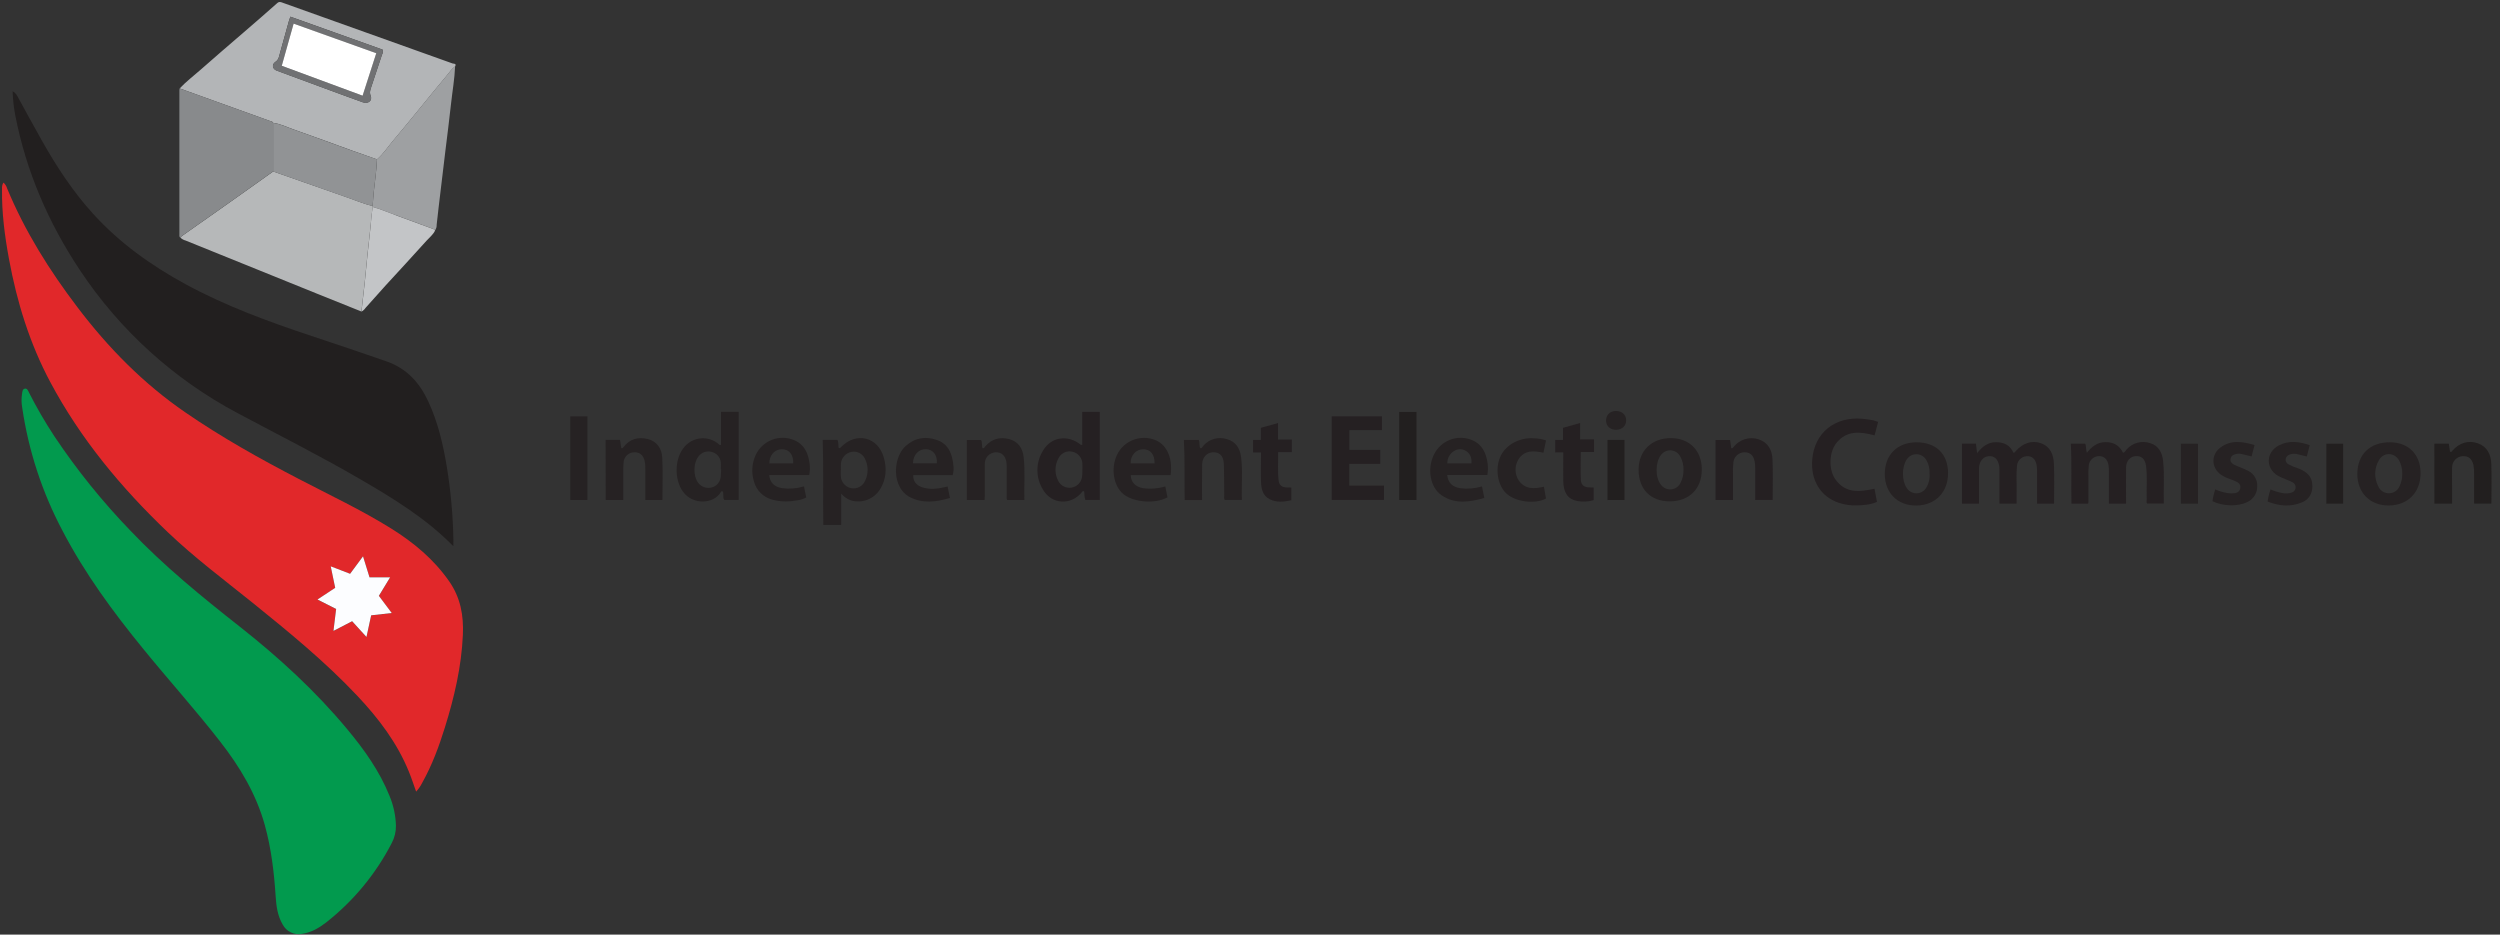 <?xml version="1.0" encoding="UTF-8"?>
<svg width="107px" height="40px" viewBox="0 0 107 40" version="1.1" xmlns="http://www.w3.org/2000/svg" xmlns:xlink="http://www.w3.org/1999/xlink">
    <rect x="0" y="0" width="107" height="40" fill="#333333" stroke="none"/>
    <!-- Generator: Sketch 61.2 (89653) - https://sketch.com -->
    <title>2</title>
    <desc>Created with Sketch.</desc>
    <g id="Inner-Pages" stroke="none" stroke-width="1" fill="none" fill-rule="evenodd">
        <g id="2" fill-rule="nonzero">
            <path d="M0.147,7.814 C0.221,7.879 0.275,7.963 0.302,8.058 C1.065,9.9 2.115,11.572 3.317,13.153 C4.631,14.885 6.14,16.422 7.939,17.655 C9.485,18.719 11.121,19.633 12.787,20.499 C14.115,21.191 15.471,21.828 16.745,22.622 C17.706,23.222 18.563,23.933 19.219,24.873 C19.712,25.573 19.848,26.345 19.811,27.17 C19.752,28.53 19.444,29.842 19.042,31.133 C18.789,31.946 18.495,32.744 18.078,33.49 C18.008,33.632 17.918,33.764 17.81,33.881 C17.707,33.594 17.617,33.314 17.506,33.042 C17.003,31.798 16.208,30.752 15.296,29.784 C13.911,28.313 12.352,27.042 10.788,25.779 C9.565,24.797 8.312,23.857 7.173,22.771 C5.188,20.875 3.45,18.788 2.152,16.353 C1.269,14.697 0.723,12.926 0.384,11.082 C0.202,10.095 0.072,9.099 0.087,8.088 C0.077,7.993 0.098,7.896 0.147,7.814 Z M15.537,23.81 L14.984,24.558 L14.155,24.242 C14.223,24.573 14.285,24.866 14.346,25.163 L13.588,25.662 L14.386,26.068 C14.349,26.376 14.313,26.674 14.272,27.007 L15.071,26.591 L15.685,27.267 C15.756,26.936 15.821,26.637 15.886,26.339 L16.767,26.241 L16.216,25.506 L16.697,24.713 L15.816,24.713 C15.722,24.416 15.634,24.124 15.537,23.81 Z" id="Shape" fill="#E1282A"></path>
            <path d="M16.946,35.331 C16.951,35.591 16.89,35.849 16.768,36.08 C16.087,37.402 15.129,38.562 13.959,39.481 C13.656,39.716 13.325,39.909 12.934,39.967 C12.595,40.035 12.252,39.869 12.094,39.562 C11.884,39.2 11.827,38.797 11.8,38.389 C11.732,37.35 11.613,36.326 11.336,35.322 C10.966,33.984 10.268,32.824 9.424,31.741 C8.374,30.39 7.226,29.118 6.147,27.792 C4.848,26.203 3.636,24.556 2.684,22.732 C1.809,21.085 1.223,19.3 0.952,17.455 C0.916,17.26 0.913,17.061 0.942,16.865 C0.959,16.778 0.954,16.658 1.06,16.634 C1.165,16.61 1.205,16.728 1.244,16.807 C1.57,17.45 1.933,18.074 2.329,18.676 C3.289,20.114 4.376,21.463 5.577,22.707 C7.014,24.221 8.626,25.532 10.261,26.82 C11.932,28.136 13.498,29.57 14.861,31.21 C15.59,32.084 16.247,33.004 16.675,34.073 C16.841,34.472 16.933,34.898 16.946,35.331 Z" id="Path" fill="#029A4E"></path>
            <path d="M19.403,23.377 C18.229,22.184 16.855,21.347 15.462,20.536 C13.731,19.526 11.932,18.623 10.163,17.679 C7.447,16.236 5.133,14.139 3.43,11.577 C2.078,9.549 1.126,7.35 0.656,4.952 C0.59,4.607 0.551,4.257 0.539,3.906 C0.686,3.978 0.731,4.096 0.788,4.197 C1.126,4.803 1.453,5.421 1.797,6.025 C2.424,7.132 3.117,8.196 3.977,9.142 C5.108,10.39 6.457,11.355 7.93,12.157 C9.652,13.094 11.48,13.764 13.336,14.38 C14.405,14.736 15.474,15.093 16.539,15.465 C17.405,15.768 17.945,16.364 18.319,17.158 C18.742,18.059 18.966,19.017 19.126,19.992 C19.295,21.028 19.388,22.074 19.406,23.123 C19.404,23.195 19.403,23.266 19.403,23.377 Z" id="Path" fill="#221F1F"></path>
            <path d="M7.691,3.784 C7.965,3.492 8.284,3.25 8.584,2.986 C9.19,2.448 9.812,1.92 10.427,1.388 C10.909,0.972 11.388,0.559 11.861,0.137 C11.955,0.05 12.029,0.093 12.113,0.122 L15.646,1.385 C16.887,1.827 18.128,2.271 19.369,2.716 C19.414,2.732 19.552,2.708 19.479,2.843 C19.327,2.953 19.227,3.112 19.109,3.251 C18.729,3.7 18.362,4.159 17.988,4.614 C17.603,5.082 17.223,5.555 16.829,6.016 C16.6,6.287 16.408,6.59 16.137,6.822 C15.784,6.697 15.429,6.575 15.078,6.448 C14.241,6.145 13.407,5.834 12.567,5.541 C12.279,5.441 12.003,5.298 11.694,5.259 C11.663,5.194 11.596,5.19 11.539,5.172 L7.691,3.784 Z M16.378,2.126 L12.427,0.713 C12.396,0.806 12.375,0.863 12.358,0.922 L11.943,2.416 C11.924,2.512 11.867,2.596 11.786,2.649 C11.622,2.758 11.657,2.952 11.842,3.022 C12.598,3.302 13.356,3.582 14.113,3.861 C14.588,4.034 15.061,4.213 15.537,4.38 C15.754,4.458 15.947,4.306 15.867,4.106 C15.802,3.944 15.856,3.825 15.9,3.691 C16.048,3.241 16.202,2.791 16.349,2.34 C16.387,2.276 16.398,2.199 16.378,2.126 Z" id="Shape" fill="#B3B5B7"></path>
            <path d="M15.468,13.333 C14.822,13.074 14.175,12.814 13.53,12.554 C11.667,11.804 9.806,11.051 7.945,10.295 C7.862,10.274 7.785,10.231 7.721,10.172 C7.738,10.148 7.757,10.126 7.779,10.106 C8.442,9.638 9.106,9.173 9.771,8.705 C10.412,8.251 11.053,7.795 11.693,7.339 C12.729,7.703 13.766,8.067 14.805,8.43 C15.187,8.564 15.562,8.719 15.954,8.822 C15.954,8.834 15.954,8.845 15.954,8.857 C15.912,9.104 15.883,9.353 15.868,9.603 C15.828,10.029 15.774,10.453 15.729,10.877 C15.687,11.279 15.653,11.681 15.61,12.081 C15.565,12.5 15.515,12.918 15.468,13.333 Z" id="Path" fill="#B6B8B9"></path>
            <path d="M11.688,7.339 C11.048,7.794 10.407,8.249 9.766,8.705 C9.105,9.173 8.441,9.638 7.775,10.106 C7.753,10.126 7.734,10.148 7.717,10.172 C7.662,10.132 7.677,10.073 7.677,10.019 C7.677,7.965 7.677,5.911 7.677,3.856 C7.679,3.832 7.682,3.808 7.687,3.784 L11.532,5.169 C11.589,5.189 11.656,5.193 11.687,5.255 C11.688,5.95 11.688,6.645 11.688,7.339 Z" id="Path" fill="#888A8C"></path>
            <path d="M15.951,8.857 C15.951,8.845 15.951,8.834 15.951,8.822 C15.966,8.621 15.976,8.419 15.997,8.216 C16.048,7.75 16.116,7.286 16.136,6.816 C16.41,6.584 16.602,6.281 16.829,6.011 C17.223,5.55 17.603,5.077 17.987,4.609 C18.361,4.154 18.728,3.695 19.108,3.246 C19.226,3.106 19.326,2.948 19.478,2.838 C19.458,3.374 19.363,3.902 19.305,4.434 C19.232,5.113 19.144,5.79 19.061,6.468 C18.966,7.262 18.871,8.056 18.776,8.85 C18.745,9.11 18.718,9.364 18.689,9.621 C18.694,9.707 18.669,9.792 18.618,9.862 C18.589,9.809 18.532,9.797 18.481,9.776 L17.068,9.256 C16.698,9.126 16.335,8.962 15.951,8.857 Z" id="Path" fill="#9EA0A2"></path>
            <path d="M15.951,8.857 C16.335,8.962 16.698,9.126 17.071,9.261 L18.484,9.781 C18.535,9.8 18.591,9.811 18.621,9.868 C18.539,10.041 18.383,10.162 18.258,10.3 C17.681,10.946 17.088,11.578 16.504,12.218 C16.215,12.536 15.932,12.861 15.644,13.179 C15.6,13.245 15.54,13.299 15.471,13.337 C15.519,12.919 15.569,12.5 15.613,12.082 C15.655,11.681 15.69,11.28 15.732,10.878 C15.777,10.454 15.83,10.029 15.87,9.604 C15.884,9.354 15.911,9.105 15.951,8.857 Z" id="Path" fill="#C3C5C7"></path>
            <path d="M15.537,23.81 C15.634,24.121 15.722,24.409 15.816,24.71 L16.697,24.71 L16.216,25.502 L16.767,26.237 L15.886,26.336 C15.821,26.634 15.756,26.932 15.685,27.263 L15.071,26.588 L14.272,27.003 C14.313,26.67 14.349,26.372 14.386,26.064 L13.588,25.659 L14.346,25.159 C14.285,24.862 14.223,24.57 14.155,24.239 L14.984,24.558 L15.537,23.81 Z" id="Path" fill="#FCFDFF"></path>
            <path d="M16.135,6.82 C16.115,7.289 16.048,7.753 15.997,8.219 C15.975,8.419 15.965,8.621 15.95,8.825 C15.558,8.722 15.183,8.565 14.801,8.434 C13.765,8.07 12.727,7.704 11.688,7.339 C11.688,6.646 11.688,5.953 11.688,5.261 C11.997,5.3 12.274,5.442 12.562,5.543 C13.403,5.835 14.236,6.149 15.073,6.449 C15.428,6.573 15.782,6.695 16.135,6.82 Z" id="Path" fill="#919395"></path>
            <path d="M16.378,2.126 C16.398,2.2 16.388,2.278 16.349,2.343 C16.202,2.794 16.048,3.243 15.9,3.694 C15.856,3.828 15.802,3.946 15.867,4.109 C15.947,4.309 15.754,4.461 15.537,4.383 C15.061,4.21 14.584,4.036 14.113,3.863 C13.356,3.583 12.599,3.304 11.842,3.024 C11.657,2.955 11.622,2.765 11.786,2.652 C11.867,2.598 11.924,2.514 11.943,2.419 L12.358,0.925 C12.375,0.866 12.396,0.809 12.427,0.715 L16.378,2.126 Z M12.059,2.819 L15.517,4.097 L16.101,2.279 L12.567,1.011 C12.395,1.623 12.23,2.209 12.059,2.816 L12.059,2.819 Z" id="Shape" fill="#707173"></path>
            <path d="M12.059,2.816 C12.232,2.21 12.395,1.623 12.567,1.011 L16.104,2.278 L15.519,4.096 L12.059,2.816 Z" id="Path" fill="#FFFFFF"></path>
            <path d="M83.972,18.987 L84.571,18.987 C84.586,19.109 84.599,19.223 84.619,19.395 C84.849,19.106 85.087,18.926 85.431,18.926 C85.775,18.925 86.037,19.059 86.175,19.377 C86.235,19.377 86.249,19.336 86.273,19.309 C86.575,18.963 86.965,18.834 87.347,18.968 C87.768,19.117 87.894,19.472 87.908,19.862 C87.931,20.423 87.914,20.988 87.914,21.556 L87.186,21.556 C87.186,21.089 87.186,20.628 87.186,20.166 C87.188,20.068 87.18,19.969 87.16,19.873 C87.101,19.624 86.955,19.509 86.733,19.526 C86.515,19.544 86.342,19.718 86.327,19.937 C86.29,20.312 86.318,20.689 86.312,21.062 C86.312,21.222 86.312,21.382 86.312,21.554 L85.576,21.554 L85.576,20.126 C85.578,20.077 85.576,20.028 85.571,19.978 C85.525,19.66 85.371,19.506 85.118,19.524 C84.88,19.54 84.701,19.759 84.7,20.048 C84.7,20.499 84.7,20.95 84.7,21.4 L84.7,21.558 L83.972,21.558 L83.972,18.987 Z" id="Path" fill="#252022"></path>
            <path d="M90.996,21.558 L90.26,21.558 C90.26,21.097 90.26,20.642 90.26,20.188 C90.263,20.095 90.258,20.003 90.245,19.911 C90.199,19.651 90.049,19.517 89.831,19.521 C89.605,19.527 89.418,19.702 89.398,19.927 C89.384,20.087 89.378,20.247 89.383,20.408 C89.383,20.777 89.383,21.148 89.383,21.519 C89.379,21.533 89.373,21.546 89.365,21.558 L88.658,21.558 C88.64,20.702 88.676,19.853 88.631,18.99 L89.246,18.99 C89.299,19.095 89.269,19.223 89.317,19.381 C89.533,19.106 89.771,18.926 90.116,18.923 C90.461,18.919 90.717,19.064 90.867,19.38 C90.953,19.357 90.972,19.285 91.016,19.238 C91.268,18.951 91.669,18.844 92.03,18.968 C92.407,19.08 92.55,19.401 92.583,19.747 C92.644,20.343 92.593,20.942 92.611,21.552 L91.896,21.552 C91.855,21.499 91.881,21.429 91.879,21.365 C91.863,20.89 91.913,20.412 91.851,19.941 C91.811,19.643 91.657,19.508 91.412,19.521 C91.167,19.534 90.996,19.74 90.996,20.008 C90.989,20.519 90.996,21.031 90.996,21.558 Z" id="Path" fill="#252022"></path>
            <path d="M80.232,18.634 C79.616,18.471 79.033,18.409 78.593,18.967 C78.281,19.365 78.26,20.093 78.548,20.506 C78.976,21.127 79.587,21.057 80.229,20.918 C80.264,21.103 80.299,21.288 80.334,21.482 C80.052,21.604 79.763,21.622 79.476,21.632 C79.212,21.641 78.948,21.602 78.697,21.519 C77.918,21.259 77.485,20.545 77.565,19.654 C77.663,18.528 78.525,17.823 79.697,17.922 C79.85,17.934 80.003,17.958 80.154,17.984 C80.232,18.004 80.309,18.028 80.384,18.058 C80.332,18.247 80.283,18.434 80.232,18.634 Z" id="Path" fill="#252022"></path>
            <path d="M83.377,20.252 C83.377,21.074 82.831,21.629 82.016,21.637 C81.214,21.643 80.667,21.094 80.669,20.288 C80.669,19.466 81.204,18.932 82.024,18.931 C82.862,18.928 83.377,19.431 83.377,20.252 Z M82.584,20.279 C82.599,20.075 82.552,19.871 82.449,19.694 C82.366,19.543 82.208,19.446 82.035,19.441 C81.862,19.435 81.699,19.522 81.606,19.668 C81.394,19.976 81.393,20.576 81.606,20.881 C81.695,21.025 81.853,21.114 82.023,21.114 C82.192,21.114 82.35,21.025 82.439,20.881 C82.552,20.701 82.603,20.49 82.585,20.279 L82.584,20.279 Z" id="Shape" fill="#262223"></path>
            <path d="M102.282,18.929 C103.083,18.929 103.597,19.448 103.601,20.249 C103.601,21.074 103.06,21.629 102.242,21.635 C101.442,21.641 100.894,21.095 100.894,20.289 C100.894,19.455 101.429,18.929 102.282,18.929 Z M102.816,20.282 C102.823,20.078 102.774,19.877 102.676,19.698 C102.466,19.352 102.015,19.346 101.816,19.698 C101.614,20.046 101.606,20.474 101.797,20.829 C101.88,21.009 102.063,21.12 102.261,21.111 C102.458,21.105 102.632,20.983 102.706,20.8 C102.782,20.638 102.82,20.461 102.816,20.282 Z" id="Shape" fill="#262223"></path>
            <path d="M104.19,18.988 L104.809,18.988 C104.827,19.109 104.843,19.224 104.86,19.334 C104.924,19.363 104.942,19.313 104.968,19.283 C105.261,18.95 105.655,18.833 106.052,18.973 C106.448,19.113 106.611,19.45 106.627,19.839 C106.648,20.406 106.632,20.974 106.632,21.554 L105.892,21.554 C105.892,21.129 105.892,20.705 105.892,20.281 C105.896,20.157 105.887,20.034 105.865,19.913 C105.803,19.635 105.647,19.506 105.39,19.524 C105.147,19.545 104.958,19.745 104.95,19.99 C104.94,20.255 104.95,20.52 104.95,20.786 L104.95,21.558 L104.193,21.558 L104.19,18.988 Z" id="Path" fill="#221F1F"></path>
            <path d="M96.495,19.048 C96.447,19.232 96.409,19.386 96.368,19.536 C96.215,19.499 96.08,19.464 95.943,19.432 C95.864,19.414 95.783,19.414 95.705,19.432 C95.589,19.457 95.493,19.506 95.468,19.635 C95.444,19.764 95.526,19.842 95.629,19.894 C95.716,19.939 95.81,19.971 95.901,20.009 C96.009,20.055 96.119,20.095 96.222,20.151 C96.479,20.278 96.632,20.549 96.608,20.835 C96.607,21.12 96.437,21.378 96.175,21.493 C95.775,21.687 95.126,21.67 94.694,21.451 C94.717,21.279 94.758,21.11 94.815,20.946 C94.972,21.018 95.138,21.069 95.308,21.098 C95.375,21.11 95.442,21.117 95.51,21.117 C95.668,21.111 95.838,21.099 95.881,20.91 C95.927,20.705 95.765,20.63 95.613,20.569 C95.425,20.494 95.228,20.44 95.059,20.319 C94.642,20.024 94.622,19.465 95.032,19.156 C95.484,18.818 95.977,18.895 96.495,19.048 Z" id="Path" fill="#262223"></path>
            <path d="M98.732,19.538 C98.575,19.5 98.438,19.463 98.3,19.433 C98.202,19.414 98.102,19.42 98.008,19.452 C97.916,19.475 97.845,19.549 97.827,19.642 C97.813,19.738 97.863,19.831 97.95,19.873 C98.084,19.947 98.227,20.007 98.374,20.051 C98.825,20.22 99.017,20.506 98.961,20.935 C98.932,21.194 98.76,21.414 98.516,21.504 C98.028,21.708 97.543,21.658 97.054,21.468 C97.078,21.291 97.12,21.116 97.179,20.948 C97.346,21.02 97.52,21.073 97.699,21.105 C97.826,21.131 97.959,21.123 98.082,21.082 C98.174,21.056 98.241,20.977 98.252,20.883 C98.263,20.788 98.216,20.696 98.133,20.649 C98.042,20.599 97.943,20.563 97.848,20.521 C97.727,20.476 97.609,20.423 97.494,20.363 C96.962,20.047 96.975,19.36 97.526,19.068 C97.958,18.839 98.403,18.895 98.856,19.053 C98.812,19.225 98.773,19.378 98.732,19.538 Z" id="Path" fill="#262223"></path>
            <polygon id="Path" fill="#262223" points="94.074 21.558 93.342 21.558 93.342 18.991 94.074 18.991"></polygon>
            <polygon id="Path" fill="#221F1F" points="100.287 21.558 99.567 21.558 99.567 18.991 100.286 18.991"></polygon>
            <path d="M30.858,19.048 L30.858,17.626 L31.616,17.626 L31.616,21.397 L30.996,21.397 C30.924,21.287 30.987,21.146 30.933,21.031 C30.882,21.01 30.861,21.041 30.842,21.073 C30.562,21.559 29.662,21.642 29.227,21.038 C28.867,20.538 28.868,19.685 29.24,19.193 C29.413,18.95 29.683,18.794 29.98,18.763 C30.277,18.733 30.572,18.832 30.791,19.035 C30.795,19.042 30.81,19.038 30.858,19.048 Z M30.864,20.087 L30.851,20.087 C30.857,19.988 30.857,19.89 30.851,19.791 C30.83,19.576 30.677,19.398 30.468,19.344 C30.254,19.281 30.024,19.359 29.892,19.539 C29.673,19.817 29.666,20.368 29.874,20.653 C30.007,20.839 30.242,20.922 30.462,20.863 C30.67,20.809 30.823,20.631 30.847,20.417 C30.859,20.305 30.858,20.194 30.864,20.087 Z" id="Shape" fill="#262223"></path>
            <path d="M35.211,18.825 L35.844,18.825 C35.9,18.94 35.87,19.068 35.896,19.171 C35.95,19.192 35.968,19.164 35.989,19.142 C36.63,18.475 37.565,18.687 37.823,19.568 C37.961,20.039 37.935,20.51 37.668,20.94 C37.409,21.358 36.904,21.554 36.431,21.42 C36.264,21.364 36.116,21.262 36.004,21.125 L36.004,22.468 L35.238,22.468 C35.217,21.265 35.252,20.054 35.211,18.825 Z M35.99,20.118 L35.985,20.118 C35.985,20.197 35.985,20.278 35.985,20.358 C35.989,20.613 36.166,20.832 36.414,20.891 C36.672,20.947 36.933,20.81 37.033,20.565 C37.169,20.276 37.167,19.941 37.029,19.654 C36.932,19.423 36.686,19.292 36.44,19.34 C36.203,19.389 36.024,19.583 35.993,19.823 C35.987,19.921 35.987,20.019 35.993,20.118 L35.99,20.118 Z" id="Shape" fill="#262223"></path>
            <path d="M46.32,19.042 L46.32,17.628 L47.071,17.628 L47.071,21.398 L46.453,21.398 C46.403,21.279 46.422,21.146 46.4,21.028 C46.352,21.006 46.332,21.028 46.313,21.055 C45.854,21.638 45.015,21.601 44.641,20.959 C44.318,20.443 44.321,19.786 44.65,19.273 C44.997,18.69 45.713,18.596 46.253,19.033 C46.263,19.042 46.286,19.038 46.32,19.042 Z M46.326,20.148 C46.326,20.007 46.332,19.92 46.326,19.835 C46.312,19.593 46.141,19.389 45.905,19.334 C45.661,19.274 45.407,19.393 45.299,19.62 C45.134,19.924 45.134,20.291 45.299,20.595 C45.407,20.795 45.63,20.906 45.855,20.871 C46.08,20.837 46.26,20.666 46.305,20.442 C46.322,20.345 46.329,20.247 46.325,20.148 L46.326,20.148 Z" id="Shape" fill="#252022"></path>
            <polygon id="Path" fill="#252022" points="56.997 17.819 59.148 17.819 59.148 18.409 57.753 18.409 57.753 19.255 59.076 19.255 59.076 19.853 57.749 19.853 57.749 20.784 59.235 20.784 59.235 21.397 56.997 21.397"></polygon>
            <path d="M42.139,21.401 L41.379,21.401 L41.379,18.833 L41.991,18.833 C42.048,18.937 42.014,19.067 42.048,19.179 C42.126,19.204 42.135,19.14 42.167,19.106 C42.446,18.78 42.8,18.689 43.206,18.797 C43.588,18.9 43.769,19.197 43.812,19.561 C43.88,20.167 43.829,20.779 43.841,21.399 L43.111,21.399 C43.068,21.352 43.087,21.294 43.087,21.241 C43.087,20.84 43.087,20.438 43.087,20.037 C43.089,19.95 43.085,19.864 43.074,19.777 C43.028,19.494 42.855,19.345 42.602,19.358 C42.343,19.376 42.144,19.593 42.15,19.852 C42.15,20.302 42.15,20.753 42.15,21.203 L42.139,21.401 Z" id="Path" fill="#262223"></path>
            <path d="M71.458,21.458 C70.644,21.458 70.129,20.931 70.132,20.103 C70.132,19.292 70.693,18.747 71.521,18.751 C72.312,18.757 72.835,19.287 72.837,20.086 C72.84,20.922 72.3,21.459 71.458,21.458 Z M72.054,20.113 C72.061,19.9 72.006,19.689 71.897,19.506 C71.813,19.37 71.667,19.283 71.507,19.275 C71.347,19.267 71.194,19.338 71.096,19.465 C70.846,19.772 70.836,20.422 71.079,20.735 C71.178,20.878 71.345,20.958 71.518,20.945 C71.691,20.932 71.845,20.829 71.922,20.674 C72.013,20.501 72.058,20.308 72.054,20.113 L72.054,20.113 Z" id="Shape" fill="#262223"></path>
            <path d="M51.447,21.403 L50.704,21.403 C50.688,20.544 50.718,19.69 50.67,18.829 L51.309,18.829 C51.362,18.945 51.309,19.079 51.377,19.185 C51.455,19.185 51.464,19.119 51.499,19.081 C51.748,18.791 52.146,18.678 52.51,18.794 C52.881,18.894 53.065,19.177 53.116,19.538 C53.196,20.151 53.13,20.769 53.153,21.397 L52.418,21.397 C52.376,21.34 52.397,21.27 52.397,21.204 C52.39,20.747 52.397,20.29 52.379,19.834 C52.365,19.506 52.184,19.343 51.91,19.358 C51.636,19.374 51.454,19.59 51.452,19.887 C51.445,20.387 51.447,20.887 51.447,21.403 Z" id="Path" fill="#262223"></path>
            <path d="M25.92,18.825 L26.537,18.825 C26.555,18.948 26.573,19.066 26.59,19.179 C26.636,19.199 26.656,19.172 26.676,19.148 C26.945,18.788 27.308,18.687 27.726,18.791 C28.126,18.892 28.323,19.204 28.344,19.582 C28.377,20.188 28.352,20.788 28.352,21.4 L27.619,21.4 L27.619,20.045 C27.623,19.934 27.612,19.823 27.587,19.714 C27.523,19.474 27.384,19.356 27.159,19.358 C26.927,19.354 26.728,19.523 26.693,19.752 C26.675,19.943 26.669,20.134 26.675,20.326 C26.675,20.682 26.675,21.039 26.675,21.399 L25.924,21.399 L25.92,18.825 Z" id="Path" fill="#262223"></path>
            <path d="M75.122,21.397 C75.122,20.936 75.122,20.481 75.122,20.026 C75.123,19.934 75.115,19.841 75.099,19.751 C75.048,19.485 74.902,19.356 74.666,19.358 C74.428,19.358 74.226,19.533 74.191,19.768 C74.168,19.958 74.162,20.149 74.172,20.34 C74.172,20.687 74.172,21.041 74.172,21.399 L73.425,21.399 L73.425,18.833 L74.049,18.833 C74.065,18.95 74.081,19.065 74.096,19.179 C74.158,19.208 74.174,19.157 74.2,19.126 C74.455,18.801 74.888,18.672 75.28,18.806 C75.687,18.945 75.847,19.277 75.863,19.666 C75.888,20.238 75.87,20.812 75.87,21.397 L75.122,21.397 Z" id="Path" fill="#252022"></path>
            <path d="M40.773,20.337 L39.088,20.337 C39.071,20.577 39.206,20.77 39.469,20.856 C39.803,20.965 40.139,20.922 40.472,20.842 L40.558,20.821 C40.591,20.983 40.622,21.136 40.658,21.314 C40.059,21.487 39.474,21.57 38.9,21.254 C38.717,21.148 38.572,20.987 38.486,20.794 C38.22,20.246 38.348,19.457 38.774,19.08 C39.171,18.727 39.64,18.661 40.121,18.84 C40.603,19.019 40.754,19.43 40.802,19.897 C40.826,20.044 40.816,20.194 40.773,20.337 L40.773,20.337 Z M39.075,19.827 L40.097,19.827 C40.123,19.481 39.938,19.239 39.641,19.225 C39.321,19.213 39.084,19.461 39.075,19.827 Z" id="Shape" fill="#262223"></path>
            <path d="M61.94,20.33 C61.972,20.655 62.162,20.845 62.497,20.895 C62.809,20.936 63.127,20.909 63.429,20.818 C63.461,20.979 63.493,21.132 63.529,21.314 C62.898,21.487 62.277,21.594 61.698,21.196 C61.21,20.861 61.073,20.077 61.368,19.464 C61.655,18.862 62.357,18.583 62.978,18.825 C63.435,19.005 63.61,19.387 63.671,19.84 C63.692,20.003 63.688,20.168 63.658,20.329 L61.94,20.33 Z M62.979,19.832 C62.995,19.614 62.938,19.43 62.761,19.313 C62.607,19.202 62.401,19.196 62.242,19.299 C62.052,19.41 61.939,19.616 61.945,19.835 L62.979,19.832 Z" id="Shape" fill="#262223"></path>
            <path d="M34.412,20.817 C34.445,20.985 34.475,21.134 34.506,21.293 C34.353,21.372 34.184,21.418 34.011,21.429 C33.688,21.486 33.356,21.47 33.04,21.381 C32.661,21.278 32.367,20.981 32.267,20.602 C32.152,20.226 32.181,19.821 32.348,19.465 C32.64,18.849 33.366,18.573 33.993,18.839 C34.437,19.029 34.599,19.411 34.651,19.855 C34.673,20.014 34.667,20.176 34.635,20.332 L32.922,20.332 C32.951,20.651 33.142,20.842 33.477,20.894 C33.791,20.935 34.109,20.909 34.412,20.817 L34.412,20.817 Z M33.949,19.833 C33.965,19.458 33.776,19.227 33.466,19.227 C33.156,19.227 32.922,19.487 32.929,19.833 L33.949,19.833 Z" id="Shape" fill="#262223"></path>
            <path d="M50.102,20.336 L48.398,20.336 C48.398,20.629 48.595,20.841 48.929,20.894 C49.246,20.937 49.569,20.912 49.875,20.819 C49.907,20.98 49.939,21.134 49.969,21.285 C49.412,21.597 48.416,21.493 48.013,21.087 C47.61,20.682 47.545,19.904 47.864,19.362 C48.165,18.864 48.764,18.63 49.323,18.792 C49.756,18.908 50.05,19.286 50.11,19.808 C50.128,19.984 50.125,20.161 50.102,20.336 L50.102,20.336 Z M49.414,19.833 C49.428,19.461 49.241,19.231 48.934,19.227 C48.628,19.223 48.377,19.494 48.392,19.833 L49.414,19.833 Z" id="Shape" fill="#262223"></path>
            <path d="M68.209,20.866 L68.209,21.406 C67.976,21.476 67.731,21.488 67.493,21.441 C67.106,21.366 66.914,21.081 66.908,20.594 C66.903,20.248 66.908,19.901 66.908,19.555 L66.908,19.363 L66.562,19.363 L66.562,18.829 L66.896,18.829 L66.896,18.31 L67.629,18.105 L67.629,18.806 L68.225,18.806 L68.225,19.346 L67.656,19.346 C67.656,19.757 67.642,20.151 67.661,20.543 C67.674,20.77 67.81,20.861 68.038,20.861 L68.209,20.866 Z" id="Path" fill="#252022"></path>
            <path d="M55.269,20.866 L55.269,21.41 C54.962,21.479 54.646,21.518 54.345,21.368 C54.043,21.218 53.981,20.917 53.97,20.614 C53.958,20.263 53.97,19.911 53.97,19.558 L53.97,19.365 L53.631,19.365 L53.631,18.829 L53.965,18.829 L53.965,18.31 L54.699,18.107 L54.699,18.813 L55.292,18.813 L55.292,19.351 L54.703,19.351 C54.713,19.771 54.678,20.176 54.727,20.579 C54.751,20.773 54.879,20.86 55.079,20.863 L55.269,20.866 Z" id="Path" fill="#252022"></path>
            <path d="M66.171,18.85 C66.132,19.029 66.096,19.197 66.059,19.377 C65.651,19.291 65.264,19.253 64.999,19.645 C64.818,19.928 64.821,20.291 65.006,20.571 C65.285,20.956 65.672,20.926 66.081,20.831 C66.111,21.004 66.139,21.177 66.168,21.339 C65.684,21.594 64.838,21.477 64.461,21.111 C64.083,20.745 63.98,20.029 64.232,19.507 C64.468,19.022 65.069,18.706 65.672,18.76 C65.842,18.765 66.01,18.796 66.171,18.85 L66.171,18.85 Z" id="Path" fill="#262223"></path>
            <polygon id="Path" fill="#221F1F" points="59.886 21.4 59.886 17.63 60.626 17.63 60.626 21.4"></polygon>
            <polygon id="Path" fill="#262223" points="24.408 17.821 25.142 17.821 25.142 21.399 24.408 21.399"></polygon>
            <polygon id="Path" fill="#221F1F" points="69.528 21.401 68.801 21.401 68.801 18.828 69.528 18.828"></polygon>
            <path d="M69.161,17.59 C69.421,17.59 69.594,17.749 69.6,17.985 C69.606,18.222 69.427,18.39 69.172,18.395 C68.918,18.4 68.739,18.236 68.739,17.997 C68.739,17.758 68.905,17.593 69.161,17.59 Z" id="Path" fill="#262223"></path>
        </g>
    </g>
</svg>